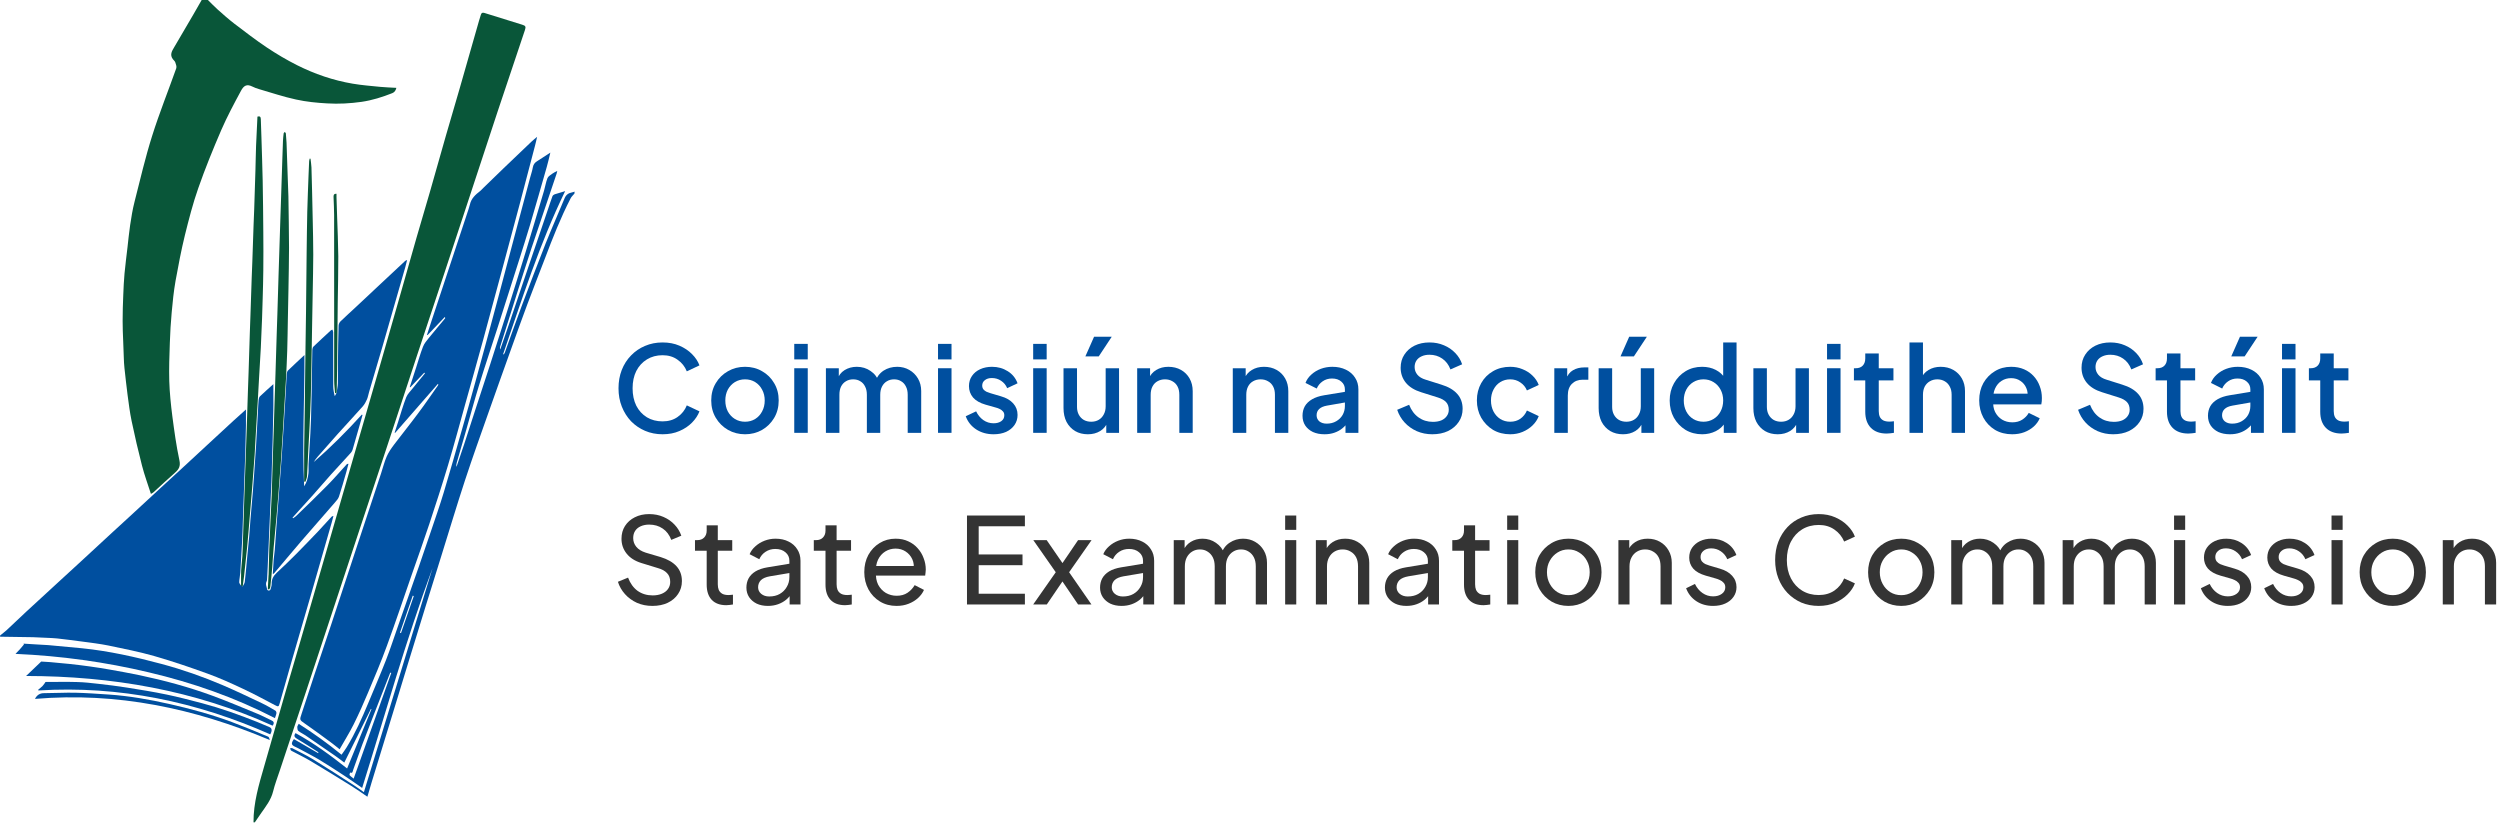 <svg xmlns="http://www.w3.org/2000/svg" width="335" height="111" viewBox="0 0 335 111" fill="none"><g clip-path="url(#clip0_147_1696)"><path d="M32.522 78.574C32.614 78.374 32.773 78.189 32.798 77.98C32.907 77.077 32.983 76.173 33.066 75.269C33.175 74.132 33.292 72.994 33.393 71.856C33.459 71.111 33.501 70.366 33.56 69.63C33.669 68.367 33.786 67.103 33.886 65.84C33.953 65.028 34.003 64.217 34.062 63.405C34.146 62.175 34.238 60.953 34.313 59.724C34.405 58.134 34.48 56.544 34.572 54.954C34.597 54.502 34.614 54.042 34.656 53.59C34.673 53.423 34.723 53.214 34.84 53.105C35.426 52.545 36.037 52.009 36.631 51.474C36.631 52.419 36.631 53.356 36.631 54.285C36.631 54.519 36.631 54.762 36.622 54.996C36.597 56.285 36.572 57.581 36.539 58.87C36.514 59.824 36.48 60.786 36.455 61.74C36.43 62.711 36.405 63.681 36.371 64.652C36.321 65.882 36.263 67.112 36.204 68.341C36.145 69.613 36.095 70.885 36.037 72.157C35.978 73.445 35.928 74.734 35.869 76.014C35.844 76.55 35.819 77.093 35.786 77.629C35.777 77.713 35.777 77.805 35.744 77.871C35.518 78.265 35.744 78.625 35.802 79.001C35.811 79.06 35.944 79.143 36.02 79.143C36.095 79.143 36.221 79.068 36.237 79.001C36.313 78.75 36.413 78.491 36.405 78.24C36.388 77.621 36.631 77.169 37.082 76.75C37.969 75.93 38.84 75.094 39.693 74.232C40.672 73.245 41.634 72.24 42.596 71.237C43.215 70.584 43.818 69.915 44.429 69.245C44.471 69.195 44.529 69.162 44.68 69.145C44.604 69.429 44.529 69.714 44.454 69.998C43.492 73.353 42.529 76.717 41.559 80.072C40.747 82.875 39.927 85.678 39.116 88.481C38.555 90.414 38.011 92.347 37.467 94.279C37.342 94.723 37.283 94.714 36.84 94.488C35.426 93.744 34.02 92.982 32.573 92.305C31.008 91.568 29.427 90.849 27.803 90.263C25.469 89.418 23.118 88.615 20.733 87.929C18.692 87.343 16.6 86.933 14.517 86.498C13.362 86.264 12.182 86.13 11.019 85.971C9.898 85.82 8.785 85.678 7.664 85.552C7.212 85.502 6.752 85.494 6.3 85.469C5.681 85.435 5.054 85.402 4.434 85.385C2.962 85.352 1.489 85.343 0.017 85.318C0.017 85.26 0.017 85.209 0.017 85.151C0.301 84.917 0.602 84.699 0.87 84.456C1.774 83.62 2.661 82.766 3.564 81.921C4.945 80.641 6.334 79.369 7.723 78.097C8.743 77.16 9.764 76.223 10.785 75.286C12.249 73.931 13.713 72.575 15.178 71.228C15.839 70.617 16.508 70.015 17.169 69.404C18.625 68.065 20.081 66.718 21.537 65.371C22.566 64.426 23.595 63.48 24.624 62.535C25.77 61.472 26.925 60.41 28.071 59.347C29.142 58.36 30.205 57.372 31.276 56.385C31.828 55.875 32.397 55.381 32.958 54.871C32.958 55.607 32.966 56.293 32.958 56.979C32.941 58.159 32.907 59.339 32.874 60.518C32.824 62.1 32.765 63.681 32.706 65.263C32.648 66.81 32.598 68.367 32.539 69.915C32.506 70.76 32.497 71.605 32.447 72.45C32.372 73.889 32.288 75.32 32.196 76.759C32.171 77.185 32.062 77.604 32.054 78.022C32.054 78.173 32.221 78.332 32.313 78.491C32.38 78.532 32.456 78.549 32.522 78.574Z" fill="#004F9F"></path><path d="M27.862 0C28.305 0.435 28.732 0.887 29.192 1.297C29.912 1.941 30.64 2.585 31.401 3.171C32.832 4.259 34.263 5.363 35.752 6.359C37.057 7.229 38.413 8.032 39.81 8.735C42.161 9.915 44.646 10.768 47.257 11.212C48.478 11.421 49.717 11.513 50.947 11.639C51.658 11.705 52.377 11.73 53.114 11.772C53.03 12.09 52.904 12.35 52.561 12.484C51.231 13.011 49.884 13.437 48.453 13.647C46.922 13.864 45.382 13.948 43.851 13.856C42.454 13.78 41.04 13.638 39.676 13.337C38.003 12.977 36.371 12.425 34.731 11.948C34.413 11.856 34.104 11.747 33.811 11.597C33.058 11.22 32.656 11.479 32.288 12.174C31.359 13.898 30.431 15.63 29.652 17.42C28.548 19.98 27.494 22.566 26.573 25.201C25.846 27.268 25.302 29.402 24.774 31.527C24.281 33.552 23.888 35.61 23.519 37.66C23.277 39.041 23.134 40.446 23.009 41.843C22.884 43.207 22.8 44.579 22.758 45.943C22.7 47.65 22.633 49.365 22.683 51.072C22.733 52.637 22.892 54.21 23.093 55.766C23.352 57.741 23.62 59.724 24.038 61.665C24.214 62.468 23.971 62.886 23.444 63.347C22.465 64.208 21.52 65.095 20.558 65.974C20.482 66.041 20.373 66.091 20.223 66.183C19.813 64.894 19.353 63.656 19.026 62.384C18.516 60.41 18.056 58.418 17.637 56.419C17.395 55.264 17.253 54.084 17.094 52.913C16.935 51.708 16.809 50.503 16.675 49.298C16.625 48.863 16.608 48.42 16.591 47.976C16.558 47.232 16.533 46.479 16.508 45.734C16.474 44.822 16.424 43.902 16.433 42.99C16.433 41.852 16.466 40.714 16.516 39.568C16.55 38.597 16.6 37.635 16.684 36.664C16.792 35.484 16.951 34.313 17.085 33.133C17.202 32.146 17.286 31.159 17.437 30.18C17.596 29.126 17.763 28.063 18.031 27.025C18.784 24.072 19.47 21.102 20.39 18.198C21.352 15.144 22.549 12.166 23.62 9.145C23.695 8.919 23.578 8.61 23.486 8.35C23.436 8.191 23.268 8.074 23.16 7.924C22.725 7.338 23.034 6.844 23.344 6.325C24.197 4.878 25.042 3.43 25.887 1.983C26.255 1.33 26.64 0.669 27.025 0C27.301 0 27.586 0 27.862 0Z" fill="#095639"></path><path d="M33.97 110.194C33.953 107.591 34.69 105.14 35.401 102.68C36.388 99.275 37.359 95.853 38.338 92.447C38.957 90.305 39.593 88.163 40.22 86.021C41.199 82.641 42.186 79.261 43.157 75.872C44.052 72.776 44.939 69.68 45.834 66.585C46.671 63.69 47.508 60.786 48.344 57.891C49.181 54.988 50.026 52.076 50.863 49.173C51.691 46.286 52.528 43.4 53.348 40.513C54.176 37.618 54.988 34.715 55.825 31.811C56.41 29.778 57.021 27.753 57.607 25.72C58.335 23.202 59.038 20.675 59.757 18.157C60.368 16.023 61.004 13.889 61.623 11.756C62.485 8.76 63.338 5.765 64.192 2.77C64.267 2.502 64.359 2.251 64.434 1.983C64.51 1.707 64.66 1.657 64.928 1.74C66.61 2.268 68.291 2.786 69.965 3.305C70.433 3.447 70.492 3.573 70.341 4.025C69.128 7.656 67.898 11.296 66.685 14.935C65.463 18.617 64.259 22.298 63.045 25.988C61.882 29.519 60.711 33.058 59.548 36.589C58.31 40.329 57.063 44.061 55.825 47.801C54.494 51.817 53.181 55.833 51.859 59.849C50.662 63.48 49.449 67.112 48.252 70.743C47.023 74.45 45.801 78.156 44.579 81.863C43.383 85.486 42.186 89.109 40.99 92.723C39.835 96.204 38.672 99.685 37.518 103.174C37.2 104.136 36.831 105.09 36.589 106.077C36.313 107.181 35.635 108.043 35.008 108.938C34.715 109.357 34.439 109.775 34.146 110.194C34.079 110.194 34.029 110.194 33.97 110.194Z" fill="#095639"></path><path d="M76.976 25.938C76.809 26.147 76.591 26.331 76.474 26.557C75.127 29.167 74.056 31.895 73.019 34.639C72.232 36.706 71.412 38.764 70.643 40.831C69.931 42.722 69.262 44.629 68.576 46.529C67.564 49.357 66.543 52.193 65.547 55.03C64.451 58.134 63.338 61.238 62.309 64.367C61.196 67.756 60.175 71.178 59.113 74.575C58.427 76.775 57.732 78.976 57.055 81.177C56.285 83.67 55.515 86.155 54.754 88.648C54.034 90.983 53.323 93.317 52.612 95.66C51.675 98.714 50.737 101.776 49.8 104.83C49.608 105.458 49.432 106.085 49.231 106.763C48.47 106.244 47.784 105.75 47.064 105.307C45.265 104.186 43.467 103.081 41.651 101.994C40.848 101.517 40.003 101.107 39.183 100.672C39.107 100.63 39.024 100.605 38.973 100.538C38.923 100.462 38.907 100.354 38.873 100.262C38.965 100.262 39.082 100.22 39.157 100.253C40.086 100.739 41.032 101.19 41.927 101.734C43.801 102.88 45.642 104.077 47.491 105.265C47.901 105.533 48.294 105.826 48.763 106.152C51.842 96.103 54.904 86.105 57.967 76.106C54.394 85.762 51.633 95.668 48.529 105.583C47.7 105.014 46.914 104.453 46.111 103.926C45.023 103.215 43.927 102.496 42.814 101.826C41.885 101.274 40.906 100.78 39.952 100.262C39.844 100.203 39.735 100.153 39.626 100.103C39.024 99.843 38.965 99.642 39.383 99.04C40.463 99.668 41.542 100.295 42.63 100.923C42.647 100.906 42.663 100.881 42.68 100.864C42.638 100.814 42.596 100.747 42.538 100.713C41.659 100.153 40.781 99.584 39.886 99.048C39.551 98.848 39.275 98.672 39.601 98.237C42.044 99.567 44.286 101.215 46.512 102.973C47.625 100.27 48.696 97.651 49.775 95.032C49.75 95.024 49.725 95.007 49.7 94.999C48.52 97.383 47.332 99.768 46.136 102.186C45.742 101.893 45.341 101.575 44.914 101.282C43.584 100.362 42.253 99.442 40.915 98.53C40.605 98.32 40.254 98.17 39.977 97.944C39.86 97.844 39.835 97.601 39.835 97.417C39.835 97.291 39.944 97.174 40.028 96.99C41.994 98.245 43.885 99.592 45.767 101.132C45.993 100.805 46.244 100.479 46.454 100.136C47.6 98.262 48.487 96.271 49.332 94.246C50.135 92.305 50.972 90.38 51.733 88.422C52.319 86.925 52.804 85.393 53.34 83.879C54.26 81.252 55.189 78.624 56.101 75.997C56.653 74.416 57.188 72.835 57.724 71.253C58.318 69.496 58.929 67.756 59.464 65.982C60.309 63.187 61.096 60.385 61.899 57.581C62.502 55.465 63.112 53.339 63.69 51.214C64.727 47.441 65.748 43.659 66.76 39.877C67.463 37.275 68.141 34.664 68.835 32.062C69.563 29.309 70.299 26.557 71.036 23.804C71.161 23.344 71.32 22.884 71.404 22.415C71.471 22.055 71.638 21.813 71.931 21.628C72.508 21.269 73.077 20.884 73.747 20.449C73.571 21.168 73.437 21.788 73.261 22.39C72.525 24.967 71.789 27.552 71.028 30.129C70.55 31.736 70.04 33.326 69.538 34.915C68.576 37.944 67.614 40.965 66.651 43.985C65.84 46.52 64.987 49.039 64.208 51.574C63.572 53.632 63.02 55.707 62.426 57.774C62.025 59.18 61.606 60.585 61.205 61.991C61.154 62.167 61.121 62.351 61.171 62.56C61.514 61.556 61.857 60.552 62.192 59.548C62.711 57.958 63.221 56.368 63.74 54.77C64.401 52.745 65.07 50.729 65.723 48.704C66.467 46.395 67.212 44.086 67.94 41.768C68.785 39.09 69.63 36.405 70.45 33.719C71.278 31.008 72.082 28.297 72.893 25.578C73.061 25.017 73.144 24.415 73.362 23.871C73.462 23.62 73.789 23.444 74.031 23.26C74.207 23.126 74.408 23.043 74.675 22.9C74.642 23.051 74.625 23.151 74.592 23.252C73.462 26.607 72.316 29.962 71.195 33.326C70.559 35.25 69.957 37.183 69.337 39.115C68.559 41.55 67.798 43.993 67.028 46.437C66.995 46.554 66.978 46.679 67.036 46.83C67.488 45.508 67.948 44.194 68.4 42.872C69.212 40.471 70.023 38.07 70.835 35.668C71.705 33.108 72.575 30.556 73.445 27.996C73.638 27.427 73.822 26.849 74.031 26.289C74.073 26.18 74.215 26.08 74.324 26.038C74.776 25.887 75.236 25.762 75.73 25.611C72.299 32.681 69.94 40.094 67.421 47.449C67.455 47.466 67.48 47.483 67.513 47.499C67.555 47.416 67.614 47.332 67.647 47.248C68.392 45.198 69.103 43.14 69.873 41.099C70.944 38.245 72.015 35.401 73.136 32.572C73.939 30.556 74.826 28.581 75.654 26.573C75.855 26.088 76.181 25.871 76.658 25.779C76.776 25.753 76.893 25.712 77.01 25.678C76.976 25.77 76.976 25.854 76.976 25.938ZM47.391 104.336C49.081 99.592 50.754 94.882 52.428 90.179C52.386 90.163 52.336 90.146 52.294 90.129C52.043 90.782 51.783 91.426 51.532 92.079C50.545 94.614 49.549 97.141 48.579 99.684C48.135 100.839 47.759 102.01 47.324 103.165C47.265 103.307 47.282 103.684 46.914 103.516C46.889 103.634 46.797 103.809 46.847 103.868C46.989 104.043 47.19 104.177 47.391 104.336ZM55.448 79.871C55.398 79.855 55.356 79.838 55.306 79.821C54.737 81.478 54.16 83.126 53.591 84.783C53.641 84.799 53.683 84.816 53.733 84.833C54.302 83.176 54.871 81.528 55.448 79.871Z" fill="#004F9F"></path><path d="M58.669 51.449C56.761 53.632 54.854 55.816 52.946 58.008C52.921 58 52.896 57.983 52.879 57.975C53.038 57.49 53.197 56.996 53.356 56.511C53.707 55.415 54.017 54.302 54.435 53.231C54.611 52.787 54.996 52.428 55.306 52.034C55.841 51.357 56.402 50.696 56.946 50.026C56.912 49.993 56.887 49.968 56.853 49.934C56.226 50.587 55.607 51.248 54.979 51.901C54.954 51.884 54.937 51.875 54.912 51.859C55.197 50.997 55.473 50.127 55.757 49.265C56.059 48.328 56.326 47.374 56.686 46.453C56.853 46.019 57.18 45.634 57.481 45.265C58.192 44.387 58.928 43.525 59.648 42.655C59.673 42.63 59.665 42.58 59.598 42.479C58.828 43.291 58.058 44.094 57.288 44.906C57.263 44.897 57.238 44.88 57.213 44.872C57.439 44.194 57.657 43.508 57.883 42.831C59.514 37.894 61.154 32.958 62.786 28.029C62.853 27.82 62.919 27.611 62.97 27.402C63.145 26.59 63.714 26.08 64.334 25.603C64.484 25.486 64.61 25.327 64.752 25.193C65.664 24.314 66.567 23.427 67.48 22.549C68.71 21.369 69.948 20.189 71.186 19.01C71.412 18.792 71.663 18.6 71.973 18.332C71.872 18.776 71.788 19.177 71.68 19.57C71.019 22.114 70.349 24.657 69.68 27.193C68.977 29.837 68.258 32.481 67.555 35.125C66.601 38.614 65.681 42.111 64.727 45.6C63.949 48.453 63.137 51.298 62.342 54.151C61.581 56.887 60.844 59.623 60.033 62.343C59.246 64.97 58.401 67.58 57.539 70.182C56.786 72.45 55.983 74.692 55.197 76.943C54.084 80.156 53.005 83.385 51.833 86.573C51.063 88.69 50.177 90.765 49.306 92.84C48.712 94.263 48.085 95.668 47.399 97.049C46.838 98.178 46.16 99.249 45.508 100.404C45.039 100.027 44.671 99.726 44.286 99.442C43.148 98.605 42.01 97.76 40.847 96.957C40.136 96.463 40.128 96.488 40.421 95.626C41.015 93.844 41.592 92.054 42.178 90.272C42.897 88.113 43.625 85.954 44.345 83.796C45.499 80.306 46.646 76.817 47.792 73.328C48.88 70.032 49.976 66.735 51.063 63.439C51.315 62.685 51.499 61.899 51.816 61.171C52.068 60.594 52.444 60.058 52.829 59.548C53.892 58.142 55.004 56.77 56.05 55.356C56.954 54.151 57.799 52.904 58.669 51.675C58.703 51.633 58.719 51.583 58.744 51.541C58.728 51.507 58.694 51.474 58.669 51.449Z" fill="#004F9F"></path><path d="M45.106 52.62C45.165 52.194 45.265 51.767 45.274 51.332C45.299 50.428 45.274 49.516 45.282 48.612C45.299 46.947 45.324 45.274 45.374 43.609C45.382 43.416 45.499 43.182 45.65 43.04C46.328 42.387 47.031 41.76 47.717 41.116C49.047 39.877 50.369 38.631 51.7 37.384C52.536 36.597 53.381 35.811 54.226 35.024C54.302 34.949 54.385 34.882 54.553 34.84C54.477 35.158 54.402 35.485 54.31 35.794C53.298 39.333 52.277 42.881 51.256 46.42C50.662 48.462 50.059 50.495 49.457 52.528C49.357 52.855 49.306 53.206 49.173 53.516C49.03 53.85 48.846 54.185 48.612 54.453C47.508 55.691 46.378 56.913 45.265 58.142C44.37 59.155 43.483 60.159 42.596 61.163C42.395 61.397 42.203 61.64 42.044 61.916C44.328 59.933 46.453 57.791 48.486 55.557C48.52 55.574 48.545 55.59 48.579 55.607C48.386 56.277 48.194 56.946 48.01 57.607C47.759 58.486 47.508 59.372 47.248 60.251C47.206 60.393 47.131 60.535 47.039 60.644C46.135 61.64 45.215 62.627 44.32 63.623C43.525 64.51 42.755 65.413 41.969 66.3C41.441 66.903 40.889 67.488 40.354 68.082C39.969 68.509 39.584 68.936 39.199 69.363C39.224 69.388 39.249 69.421 39.275 69.446C39.417 69.338 39.576 69.254 39.701 69.128C41.099 67.773 42.504 66.426 43.868 65.037C44.763 64.133 45.592 63.163 46.453 62.225C46.495 62.175 46.554 62.142 46.696 62.15C46.604 62.51 46.512 62.87 46.411 63.23C46.094 64.334 45.784 65.439 45.424 66.535C45.332 66.819 45.106 67.078 44.897 67.313C43.391 69.061 41.86 70.785 40.354 72.534C39.141 73.948 37.953 75.379 36.748 76.801C36.714 76.843 36.664 76.859 36.555 76.943C36.597 76.24 36.622 75.613 36.672 74.985C36.706 74.55 36.789 74.115 36.823 73.672C36.915 72.484 36.99 71.304 37.074 70.116C37.183 68.66 37.3 67.196 37.409 65.74C37.517 64.267 37.635 62.794 37.743 61.322C37.835 60.025 37.911 58.728 37.994 57.431C38.078 56.051 38.17 54.67 38.245 53.29C38.304 52.244 38.354 51.19 38.421 50.144C38.429 49.976 38.48 49.759 38.588 49.65C39.291 48.964 40.011 48.311 40.797 47.575C40.814 53.499 40.479 59.322 40.755 65.162C41.115 64.635 41.266 64.033 41.333 63.414C41.375 63.004 41.324 62.594 41.349 62.184C41.425 60.803 41.517 59.423 41.592 58.042C41.626 57.406 41.659 56.77 41.676 56.134C41.709 54.929 41.734 53.716 41.76 52.511C41.793 50.637 41.81 48.755 41.852 46.88C41.852 46.73 41.91 46.537 42.011 46.437C42.78 45.701 43.567 44.973 44.353 44.253C44.387 44.22 44.454 44.211 44.546 44.169C44.579 44.295 44.646 44.404 44.646 44.513C44.654 46.914 44.646 49.315 44.654 51.717C44.654 52.16 44.73 52.612 44.864 53.089C44.947 52.93 45.023 52.779 45.106 52.62Z" fill="#004F9F"></path><path d="M32.522 78.575C32.447 78.55 32.38 78.533 32.305 78.508C32.305 77.838 32.288 77.161 32.313 76.491C32.338 75.856 32.43 75.228 32.472 74.592C32.514 73.847 32.531 73.094 32.556 72.35C32.614 70.601 32.665 68.852 32.723 67.104C32.748 66.275 32.782 65.439 32.807 64.61C32.865 63.046 32.916 61.481 32.974 59.916C32.999 59.096 33.033 58.285 33.058 57.465C33.116 55.741 33.167 54.026 33.225 52.302C33.25 51.516 33.284 50.721 33.309 49.934C33.367 48.161 33.418 46.387 33.476 44.613C33.501 43.827 33.535 43.032 33.56 42.245C33.618 40.58 33.669 38.915 33.727 37.25C33.752 36.531 33.786 35.811 33.811 35.091C33.869 33.46 33.92 31.82 33.978 30.18C34.003 29.477 34.037 28.766 34.062 28.063C34.12 26.306 34.179 24.541 34.229 22.784C34.263 21.704 34.271 20.616 34.313 19.537C34.363 18.24 34.438 16.935 34.497 15.63C34.815 15.521 34.94 15.655 34.949 15.956C34.974 16.776 35.007 17.596 35.032 18.408C35.091 20.349 35.158 22.29 35.2 24.231C35.242 26.524 35.267 28.825 35.283 31.117C35.3 32.816 35.3 34.523 35.283 36.221C35.275 37.468 35.233 38.723 35.2 39.969C35.175 40.873 35.15 41.777 35.116 42.672C35.066 43.986 35.016 45.299 34.949 46.613C34.873 48.01 34.781 49.399 34.706 50.796C34.648 51.792 34.597 52.788 34.539 53.783C34.455 55.189 34.371 56.603 34.288 58.009C34.229 59.004 34.187 60 34.12 60.996C34.02 62.468 33.903 63.941 33.786 65.413C33.677 66.744 33.568 68.082 33.451 69.413C33.342 70.718 33.242 72.023 33.116 73.329C32.991 74.617 32.849 75.906 32.706 77.194C32.656 77.646 32.581 78.115 32.522 78.575Z" fill="#095639"></path><path d="M35.886 78.943C35.919 78.357 35.944 77.763 35.978 77.177C35.978 77.111 35.995 77.035 35.995 76.968C36.02 75.872 36.045 74.776 36.078 73.68C36.128 72.366 36.187 71.053 36.245 69.731C36.296 68.626 36.363 67.522 36.404 66.409C36.471 64.493 36.522 62.577 36.58 60.661C36.605 59.799 36.639 58.937 36.664 58.084C36.722 56.268 36.773 54.453 36.831 52.629C36.856 51.784 36.89 50.938 36.915 50.093C36.974 48.286 37.024 46.487 37.082 44.68C37.107 43.835 37.141 42.99 37.166 42.145C37.224 40.312 37.275 38.48 37.333 36.648C37.358 35.786 37.392 34.924 37.417 34.071C37.475 32.339 37.526 30.607 37.584 28.875C37.609 28.046 37.643 27.21 37.668 26.381C37.727 24.674 37.777 22.968 37.835 21.269C37.86 20.466 37.886 19.663 37.919 18.859C37.936 18.525 37.969 18.198 38.011 17.872C38.019 17.805 38.111 17.747 38.162 17.68C38.212 17.747 38.295 17.805 38.304 17.881C38.346 18.291 38.379 18.709 38.396 19.119C38.454 20.742 38.513 22.365 38.563 23.988C38.588 24.767 38.63 25.536 38.647 26.314C38.68 28.607 38.722 30.908 38.73 33.2C38.73 35.033 38.68 36.874 38.655 38.706C38.63 40.095 38.597 41.484 38.572 42.873C38.547 44.245 38.53 45.626 38.488 46.998C38.446 48.27 38.388 49.541 38.321 50.821C38.27 51.75 38.212 52.67 38.153 53.599C38.069 55.005 37.986 56.419 37.902 57.825C37.819 59.121 37.743 60.418 37.651 61.715C37.551 63.171 37.434 64.635 37.316 66.091C37.241 67.095 37.157 68.099 37.066 69.103C36.932 70.576 36.781 72.04 36.656 73.513C36.58 74.341 36.547 75.169 36.48 75.998C36.404 76.893 36.321 77.78 36.22 78.667C36.212 78.784 36.12 78.884 36.061 78.993C35.995 78.976 35.936 78.96 35.886 78.943Z" fill="#095639"></path><path d="M2.075 87.619C2.267 87.418 2.476 87.218 2.66 87.008C2.853 86.799 3.029 86.582 3.204 86.364C3.188 86.322 3.171 86.281 3.154 86.247C3.748 86.281 4.334 86.314 4.928 86.356C5.455 86.389 5.982 86.406 6.501 86.448C7.999 86.582 9.496 86.716 10.986 86.866C14.6 87.234 18.139 88.029 21.637 88.966C24.448 89.719 27.201 90.682 29.878 91.828C31.635 92.581 33.359 93.409 35.091 94.229C35.71 94.522 36.304 94.873 36.898 95.225C36.99 95.275 37.057 95.459 37.04 95.568C37.015 95.777 36.915 95.986 36.84 96.229C31.46 93.451 25.812 91.476 19.947 90.096C14.107 88.707 8.174 87.887 2.075 87.619Z" fill="#004F9F"></path><path d="M3.497 90.581C4.166 89.937 4.794 89.343 5.522 88.648C5.806 88.665 6.275 88.682 6.735 88.724C7.589 88.799 8.434 88.874 9.287 88.966C10.216 89.067 11.145 89.176 12.073 89.309C12.943 89.427 13.814 89.569 14.675 89.719C16.023 89.962 17.378 90.196 18.717 90.481C22.038 91.184 25.302 92.062 28.489 93.234C30.531 93.987 32.539 94.84 34.555 95.668C35.15 95.911 35.718 96.237 36.312 96.497C36.672 96.656 36.815 96.848 36.53 97.241C26.063 92.489 14.993 90.598 3.497 90.581Z" fill="#004F9F"></path><path d="M40.756 64.543C40.756 63.129 40.747 61.715 40.756 60.301C40.772 58.393 40.814 56.494 40.839 54.586C40.873 52.26 40.889 49.942 40.923 47.616C40.948 45.675 40.982 43.742 41.007 41.801C41.04 39.141 41.057 36.488 41.09 33.828C41.115 32.004 41.132 30.188 41.174 28.364C41.216 26.766 41.283 25.176 41.341 23.578C41.367 22.917 41.392 22.248 41.425 21.587C41.433 21.478 41.475 21.361 41.5 21.252C41.534 21.26 41.576 21.26 41.609 21.269C41.651 21.654 41.718 22.047 41.735 22.432C41.776 23.469 41.793 24.515 41.818 25.553C41.852 26.816 41.877 28.079 41.902 29.343C41.935 30.941 41.977 32.539 41.977 34.137C41.977 35.819 41.927 37.501 41.902 39.182C41.877 40.755 41.843 42.32 41.818 43.893C41.793 45.558 41.76 47.231 41.735 48.897C41.709 50.269 41.693 51.649 41.651 53.022C41.609 54.377 41.55 55.732 41.484 57.088C41.433 58.142 41.375 59.188 41.316 60.234C41.258 61.422 41.216 62.61 41.141 63.798C41.124 64.049 41.007 64.284 40.94 64.534C40.881 64.551 40.823 64.543 40.756 64.543Z" fill="#095639"></path><path d="M5.121 92.422C5.313 92.254 5.531 92.104 5.706 91.92C5.874 91.744 5.991 91.535 6.1 91.384C7.522 91.384 8.944 91.351 10.358 91.393C11.304 91.418 12.258 91.526 13.203 91.635C14.458 91.778 15.722 91.928 16.968 92.129C18.759 92.413 20.549 92.698 22.315 93.066C23.921 93.401 25.511 93.819 27.101 94.237C29.611 94.907 32.046 95.777 34.455 96.739C35.016 96.965 35.568 97.208 36.129 97.442C36.455 97.584 36.489 97.919 36.212 98.404C26.331 94.028 16.006 91.853 5.146 92.522C5.129 92.497 5.121 92.464 5.121 92.422Z" fill="#004F9F"></path><path d="M4.686 93.652C4.953 93.125 5.347 92.874 5.949 92.882C7.313 92.882 8.677 92.798 10.032 92.823C11.538 92.857 13.044 92.966 14.55 93.066C17.295 93.25 19.997 93.727 22.675 94.33C25.519 94.974 28.339 95.735 31.075 96.756C32.707 97.367 34.313 98.036 35.92 98.706C36.045 98.756 36.104 98.973 36.154 99.166C26.072 94.907 15.663 92.723 4.686 93.652Z" fill="#004F9F"></path><path d="M45.123 52.612C45.056 52.637 44.997 52.662 44.897 52.695C44.855 52.126 44.78 51.574 44.78 51.014C44.772 43.617 44.78 36.212 44.772 28.816C44.772 28.013 44.721 27.209 44.696 26.406C44.688 26.172 44.705 25.954 45.09 25.963C45.09 26.122 45.09 26.272 45.09 26.415C45.115 27.276 45.148 28.13 45.173 28.991C45.232 30.782 45.315 32.573 45.332 34.363C45.34 36.438 45.282 38.505 45.257 40.58C45.223 43.575 45.207 46.562 45.173 49.558C45.165 50.587 45.131 51.608 45.115 52.637C45.106 52.62 45.123 52.612 45.123 52.612Z" fill="#095639"></path></g><path d="M313.776 58.096C312.869 58.096 312.165 57.84 311.664 57.328C311.162 56.816 310.912 56.096 310.912 55.168V50.976H309.392V49.344H309.632C310.037 49.344 310.352 49.227 310.576 48.992C310.8 48.757 310.912 48.437 310.912 48.032V47.36H312.72V49.344H314.688V50.976H312.72V55.088C312.72 55.386 312.768 55.642 312.864 55.856C312.96 56.059 313.114 56.218 313.328 56.336C313.541 56.443 313.818 56.496 314.16 56.496C314.245 56.496 314.341 56.49 314.448 56.48C314.554 56.469 314.656 56.459 314.752 56.448V58C314.602 58.021 314.437 58.042 314.256 58.064C314.074 58.085 313.914 58.096 313.776 58.096Z" fill="#004F9F"></path><path d="M305.79 58V49.344H307.598V58H305.79ZM305.79 48.16V46.08H307.598V48.16H305.79Z" fill="#004F9F"></path><path d="M298.812 58.192C298.225 58.192 297.708 58.091 297.26 57.888C296.822 57.675 296.481 57.387 296.236 57.024C295.99 56.651 295.868 56.214 295.868 55.712C295.868 55.243 295.969 54.822 296.172 54.448C296.385 54.075 296.71 53.76 297.148 53.504C297.585 53.248 298.134 53.067 298.796 52.96L301.804 52.464V53.888L299.148 54.352C298.668 54.438 298.316 54.592 298.092 54.816C297.868 55.029 297.756 55.307 297.756 55.648C297.756 55.979 297.878 56.251 298.124 56.464C298.38 56.667 298.705 56.768 299.1 56.768C299.59 56.768 300.017 56.661 300.38 56.448C300.753 56.235 301.041 55.952 301.244 55.6C301.446 55.237 301.548 54.837 301.548 54.4V52.176C301.548 51.749 301.388 51.403 301.068 51.136C300.758 50.859 300.342 50.72 299.82 50.72C299.34 50.72 298.918 50.848 298.556 51.104C298.204 51.349 297.942 51.669 297.772 52.064L296.268 51.312C296.428 50.886 296.689 50.512 297.052 50.192C297.414 49.861 297.836 49.605 298.316 49.424C298.806 49.243 299.324 49.152 299.868 49.152C300.55 49.152 301.153 49.28 301.676 49.536C302.209 49.792 302.62 50.15 302.908 50.608C303.206 51.056 303.356 51.579 303.356 52.176V58H301.628V56.432L301.996 56.48C301.793 56.832 301.532 57.136 301.212 57.392C300.902 57.648 300.545 57.846 300.14 57.984C299.745 58.123 299.302 58.192 298.812 58.192ZM298.988 47.76L300.156 45.12H302.524L300.78 47.76H298.988Z" fill="#004F9F"></path><path d="M293.238 58.096C292.331 58.096 291.627 57.84 291.126 57.328C290.624 56.816 290.374 56.096 290.374 55.168V50.976H288.854V49.344H289.094C289.499 49.344 289.814 49.227 290.038 48.992C290.262 48.757 290.374 48.437 290.374 48.032V47.36H292.182V49.344H294.15V50.976H292.182V55.088C292.182 55.386 292.23 55.642 292.326 55.856C292.422 56.059 292.576 56.218 292.79 56.336C293.003 56.443 293.28 56.496 293.622 56.496C293.707 56.496 293.803 56.49 293.91 56.48C294.016 56.469 294.118 56.459 294.214 56.448V58C294.064 58.021 293.899 58.042 293.718 58.064C293.536 58.085 293.376 58.096 293.238 58.096Z" fill="#004F9F"></path><path d="M283.166 58.192C282.419 58.192 281.726 58.053 281.086 57.776C280.446 57.488 279.902 57.099 279.454 56.608C279.006 56.117 278.675 55.552 278.462 54.912L280.062 54.24C280.35 54.976 280.771 55.541 281.326 55.936C281.881 56.331 282.521 56.528 283.246 56.528C283.673 56.528 284.046 56.464 284.366 56.336C284.686 56.197 284.931 56.005 285.102 55.76C285.283 55.515 285.374 55.232 285.374 54.912C285.374 54.475 285.251 54.128 285.006 53.872C284.761 53.616 284.398 53.413 283.918 53.264L281.678 52.56C280.782 52.283 280.099 51.861 279.63 51.296C279.161 50.72 278.926 50.048 278.926 49.28C278.926 48.608 279.091 48.022 279.422 47.52C279.753 47.008 280.206 46.608 280.782 46.32C281.369 46.032 282.035 45.888 282.782 45.888C283.497 45.888 284.147 46.016 284.734 46.272C285.321 46.517 285.822 46.859 286.238 47.296C286.665 47.733 286.974 48.24 287.166 48.816L285.598 49.504C285.363 48.875 284.995 48.389 284.494 48.048C284.003 47.707 283.433 47.536 282.782 47.536C282.387 47.536 282.041 47.605 281.742 47.744C281.443 47.872 281.209 48.064 281.038 48.32C280.878 48.566 280.798 48.853 280.798 49.184C280.798 49.568 280.921 49.91 281.166 50.208C281.411 50.507 281.785 50.731 282.286 50.88L284.366 51.536C285.315 51.824 286.03 52.24 286.51 52.784C286.99 53.318 287.23 53.984 287.23 54.784C287.23 55.446 287.054 56.032 286.702 56.544C286.361 57.056 285.886 57.462 285.278 57.76C284.67 58.048 283.966 58.192 283.166 58.192Z" fill="#004F9F"></path><path d="M269.629 58.192C268.765 58.192 267.997 57.995 267.325 57.6C266.664 57.194 266.146 56.651 265.773 55.968C265.4 55.275 265.213 54.501 265.213 53.648C265.213 52.773 265.4 52 265.773 51.328C266.157 50.656 266.669 50.128 267.309 49.744C267.949 49.349 268.674 49.152 269.485 49.152C270.136 49.152 270.717 49.264 271.229 49.488C271.741 49.712 272.173 50.021 272.525 50.416C272.877 50.8 273.144 51.242 273.325 51.744C273.517 52.245 273.613 52.779 273.613 53.344C273.613 53.483 273.608 53.627 273.597 53.776C273.586 53.925 273.565 54.064 273.533 54.192H266.637V52.752H272.509L271.645 53.408C271.752 52.885 271.714 52.421 271.533 52.016C271.362 51.6 271.096 51.275 270.733 51.04C270.381 50.794 269.965 50.672 269.485 50.672C269.005 50.672 268.578 50.794 268.205 51.04C267.832 51.275 267.544 51.616 267.341 52.064C267.138 52.501 267.058 53.035 267.101 53.664C267.048 54.251 267.128 54.763 267.341 55.2C267.565 55.637 267.874 55.978 268.269 56.224C268.674 56.469 269.133 56.592 269.645 56.592C270.168 56.592 270.61 56.474 270.973 56.24C271.346 56.005 271.64 55.701 271.853 55.328L273.325 56.048C273.154 56.453 272.888 56.821 272.525 57.152C272.173 57.472 271.746 57.728 271.245 57.92C270.754 58.101 270.216 58.192 269.629 58.192Z" fill="#004F9F"></path><path d="M255.87 58V45.888H257.678V51.04L257.39 50.816C257.603 50.272 257.944 49.861 258.414 49.584C258.883 49.296 259.427 49.152 260.046 49.152C260.686 49.152 261.251 49.291 261.742 49.568C262.232 49.846 262.616 50.23 262.894 50.72C263.171 51.211 263.31 51.771 263.31 52.4V58H261.518V52.896C261.518 52.459 261.432 52.091 261.262 51.792C261.102 51.483 260.878 51.248 260.59 51.088C260.302 50.917 259.971 50.832 259.598 50.832C259.235 50.832 258.904 50.917 258.606 51.088C258.318 51.248 258.088 51.483 257.918 51.792C257.758 52.102 257.678 52.469 257.678 52.896V58H255.87Z" fill="#004F9F"></path><path d="M252.809 58.096C251.903 58.096 251.199 57.84 250.697 57.328C250.196 56.816 249.945 56.096 249.945 55.168V50.976H248.425V49.344H248.665C249.071 49.344 249.385 49.227 249.609 48.992C249.833 48.757 249.945 48.437 249.945 48.032V47.36H251.753V49.344H253.721V50.976H251.753V55.088C251.753 55.386 251.801 55.642 251.897 55.856C251.993 56.059 252.148 56.218 252.361 56.336C252.575 56.443 252.852 56.496 253.193 56.496C253.279 56.496 253.375 56.49 253.481 56.48C253.588 56.469 253.689 56.459 253.785 56.448V58C253.636 58.021 253.471 58.042 253.289 58.064C253.108 58.085 252.948 58.096 252.809 58.096Z" fill="#004F9F"></path><path d="M244.824 58V49.344H246.632V58H244.824ZM244.824 48.16V46.08H246.632V48.16H244.824Z" fill="#004F9F"></path><path d="M238.217 58.192C237.566 58.192 236.995 58.048 236.505 57.76C236.014 57.462 235.63 57.051 235.353 56.528C235.086 55.995 234.953 55.382 234.953 54.688V49.344H236.761V54.528C236.761 54.923 236.841 55.27 237.001 55.568C237.161 55.867 237.385 56.102 237.673 56.272C237.961 56.432 238.291 56.512 238.665 56.512C239.049 56.512 239.385 56.427 239.673 56.256C239.961 56.086 240.185 55.846 240.345 55.536C240.515 55.227 240.601 54.864 240.601 54.448V49.344H242.393V58H240.681V56.304L240.873 56.528C240.67 57.062 240.334 57.472 239.865 57.76C239.395 58.048 238.846 58.192 238.217 58.192Z" fill="#004F9F"></path><path d="M228.09 58.192C227.258 58.192 226.511 57.995 225.85 57.6C225.199 57.195 224.682 56.651 224.298 55.968C223.924 55.285 223.738 54.517 223.738 53.664C223.738 52.811 223.93 52.043 224.314 51.36C224.698 50.678 225.215 50.139 225.866 49.744C226.516 49.349 227.252 49.152 228.074 49.152C228.767 49.152 229.38 49.291 229.914 49.568C230.447 49.846 230.868 50.23 231.178 50.72L230.906 51.136V45.888H232.698V58H230.986V56.24L231.194 56.576C230.895 57.099 230.468 57.499 229.914 57.776C229.359 58.053 228.751 58.192 228.09 58.192ZM228.266 56.512C228.767 56.512 229.215 56.389 229.61 56.144C230.015 55.899 230.33 55.563 230.554 55.136C230.788 54.699 230.906 54.208 230.906 53.664C230.906 53.12 230.788 52.635 230.554 52.208C230.33 51.782 230.015 51.446 229.61 51.2C229.215 50.955 228.767 50.832 228.266 50.832C227.764 50.832 227.311 50.955 226.906 51.2C226.5 51.446 226.186 51.782 225.962 52.208C225.738 52.635 225.626 53.12 225.626 53.664C225.626 54.208 225.738 54.699 225.962 55.136C226.186 55.563 226.495 55.899 226.89 56.144C227.295 56.389 227.754 56.512 228.266 56.512Z" fill="#004F9F"></path><path d="M217.483 58.192C216.832 58.192 216.261 58.048 215.771 57.76C215.28 57.462 214.896 57.051 214.619 56.528C214.352 55.995 214.219 55.382 214.219 54.688V49.344H216.027V54.528C216.027 54.923 216.107 55.27 216.267 55.568C216.427 55.867 216.651 56.102 216.939 56.272C217.227 56.432 217.557 56.512 217.931 56.512C218.315 56.512 218.651 56.427 218.939 56.256C219.227 56.086 219.451 55.846 219.611 55.536C219.781 55.227 219.867 54.864 219.867 54.448V49.344H221.659V58H219.947V56.304L220.139 56.528C219.936 57.062 219.6 57.472 219.131 57.76C218.661 58.048 218.112 58.192 217.483 58.192ZM217.147 47.76L218.315 45.12H220.683L218.939 47.76H217.147Z" fill="#004F9F"></path><path d="M208.278 58V49.344H210.006V51.088L209.846 50.832C210.038 50.267 210.347 49.861 210.774 49.616C211.201 49.36 211.712 49.232 212.31 49.232H212.838V50.88H212.086C211.488 50.88 211.003 51.067 210.63 51.44C210.267 51.803 210.086 52.325 210.086 53.008V58H208.278Z" fill="#004F9F"></path><path d="M202.367 58.192C201.503 58.192 200.735 57.995 200.063 57.6C199.401 57.194 198.873 56.651 198.479 55.968C198.095 55.285 197.903 54.512 197.903 53.648C197.903 52.794 198.095 52.026 198.479 51.344C198.863 50.661 199.391 50.128 200.063 49.744C200.735 49.349 201.503 49.152 202.367 49.152C202.953 49.152 203.503 49.258 204.015 49.472C204.527 49.675 204.969 49.957 205.343 50.32C205.727 50.682 206.009 51.104 206.191 51.584L204.607 52.32C204.425 51.872 204.132 51.514 203.727 51.248C203.332 50.971 202.879 50.832 202.367 50.832C201.876 50.832 201.434 50.955 201.039 51.2C200.655 51.434 200.351 51.77 200.127 52.208C199.903 52.635 199.791 53.12 199.791 53.664C199.791 54.208 199.903 54.699 200.127 55.136C200.351 55.562 200.655 55.898 201.039 56.144C201.434 56.389 201.876 56.512 202.367 56.512C202.889 56.512 203.343 56.379 203.727 56.112C204.121 55.834 204.415 55.467 204.607 55.008L206.191 55.76C206.02 56.218 205.743 56.635 205.359 57.008C204.985 57.37 204.543 57.658 204.031 57.872C203.519 58.085 202.964 58.192 202.367 58.192Z" fill="#004F9F"></path><path d="M191.927 58.192C191.18 58.192 190.487 58.053 189.847 57.776C189.207 57.488 188.663 57.099 188.215 56.608C187.767 56.117 187.436 55.552 187.223 54.912L188.823 54.24C189.111 54.976 189.532 55.541 190.087 55.936C190.642 56.331 191.282 56.528 192.007 56.528C192.434 56.528 192.807 56.464 193.127 56.336C193.447 56.197 193.692 56.005 193.863 55.76C194.044 55.515 194.135 55.232 194.135 54.912C194.135 54.475 194.012 54.128 193.767 53.872C193.522 53.616 193.159 53.413 192.679 53.264L190.439 52.56C189.543 52.283 188.86 51.861 188.391 51.296C187.922 50.72 187.687 50.048 187.687 49.28C187.687 48.608 187.852 48.022 188.183 47.52C188.514 47.008 188.967 46.608 189.543 46.32C190.13 46.032 190.796 45.888 191.543 45.888C192.258 45.888 192.908 46.016 193.495 46.272C194.082 46.517 194.583 46.859 194.999 47.296C195.426 47.733 195.735 48.24 195.927 48.816L194.359 49.504C194.124 48.875 193.756 48.389 193.255 48.048C192.764 47.707 192.194 47.536 191.543 47.536C191.148 47.536 190.802 47.605 190.503 47.744C190.204 47.872 189.97 48.064 189.799 48.32C189.639 48.566 189.559 48.853 189.559 49.184C189.559 49.568 189.682 49.91 189.927 50.208C190.172 50.507 190.546 50.731 191.047 50.88L193.127 51.536C194.076 51.824 194.791 52.24 195.271 52.784C195.751 53.318 195.991 53.984 195.991 54.784C195.991 55.446 195.815 56.032 195.463 56.544C195.122 57.056 194.647 57.462 194.039 57.76C193.431 58.048 192.727 58.192 191.927 58.192Z" fill="#004F9F"></path><path d="M177.481 58.192C176.894 58.192 176.377 58.09 175.929 57.888C175.491 57.675 175.15 57.386 174.905 57.024C174.659 56.651 174.537 56.213 174.537 55.712C174.537 55.242 174.638 54.821 174.841 54.448C175.054 54.075 175.379 53.76 175.817 53.504C176.254 53.248 176.803 53.066 177.465 52.96L180.473 52.464V53.888L177.817 54.352C177.337 54.437 176.985 54.592 176.761 54.816C176.537 55.029 176.425 55.306 176.425 55.648C176.425 55.978 176.547 56.251 176.793 56.464C177.049 56.666 177.374 56.768 177.769 56.768C178.259 56.768 178.686 56.661 179.049 56.448C179.422 56.234 179.71 55.952 179.913 55.6C180.115 55.237 180.217 54.837 180.217 54.4V52.176C180.217 51.749 180.057 51.403 179.737 51.136C179.427 50.858 179.011 50.72 178.489 50.72C178.009 50.72 177.587 50.848 177.225 51.104C176.873 51.349 176.611 51.669 176.441 52.064L174.937 51.312C175.097 50.885 175.358 50.512 175.721 50.192C176.083 49.861 176.505 49.605 176.985 49.424C177.475 49.242 177.993 49.152 178.537 49.152C179.219 49.152 179.822 49.28 180.345 49.536C180.878 49.792 181.289 50.149 181.577 50.608C181.875 51.056 182.025 51.578 182.025 52.176V58H180.297V56.432L180.665 56.48C180.462 56.832 180.201 57.136 179.881 57.392C179.571 57.648 179.214 57.845 178.809 57.984C178.414 58.123 177.971 58.192 177.481 58.192Z" fill="#004F9F"></path><path d="M165.193 58V49.344H166.921V51.04L166.713 50.816C166.927 50.272 167.268 49.861 167.737 49.584C168.207 49.296 168.751 49.152 169.369 49.152C170.009 49.152 170.575 49.291 171.065 49.568C171.556 49.845 171.94 50.229 172.217 50.72C172.495 51.211 172.633 51.776 172.633 52.416V58H170.841V52.896C170.841 52.459 170.761 52.09 170.601 51.792C170.441 51.483 170.212 51.248 169.913 51.088C169.625 50.917 169.295 50.832 168.921 50.832C168.548 50.832 168.212 50.917 167.913 51.088C167.625 51.248 167.401 51.483 167.241 51.792C167.081 52.101 167.001 52.469 167.001 52.896V58H165.193Z" fill="#004F9F"></path><path d="M152.382 58V49.344H154.11V51.04L153.902 50.816C154.115 50.272 154.457 49.861 154.926 49.584C155.395 49.296 155.939 49.152 156.558 49.152C157.198 49.152 157.763 49.291 158.254 49.568C158.745 49.845 159.129 50.229 159.406 50.72C159.683 51.211 159.822 51.776 159.822 52.416V58H158.03V52.896C158.03 52.459 157.95 52.09 157.79 51.792C157.63 51.483 157.401 51.248 157.102 51.088C156.814 50.917 156.483 50.832 156.11 50.832C155.736 50.832 155.401 50.917 155.102 51.088C154.814 51.248 154.59 51.483 154.43 51.792C154.27 52.101 154.19 52.469 154.19 52.896V58H152.382Z" fill="#004F9F"></path><path d="M145.775 58.192C145.124 58.192 144.553 58.048 144.063 57.76C143.572 57.462 143.188 57.051 142.911 56.528C142.644 55.995 142.511 55.382 142.511 54.688V49.344H144.319V54.528C144.319 54.923 144.399 55.27 144.559 55.568C144.719 55.867 144.943 56.102 145.231 56.272C145.519 56.432 145.849 56.512 146.223 56.512C146.607 56.512 146.943 56.427 147.231 56.256C147.519 56.086 147.743 55.846 147.903 55.536C148.073 55.227 148.159 54.864 148.159 54.448V49.344H149.951V58H148.239V56.304L148.431 56.528C148.228 57.062 147.892 57.472 147.423 57.76C146.953 58.048 146.404 58.192 145.775 58.192ZM145.439 47.76L146.607 45.12H148.975L147.231 47.76H145.439Z" fill="#004F9F"></path><path d="M138.445 58V49.344H140.253V58H138.445ZM138.445 48.16V46.08H140.253V48.16H138.445Z" fill="#004F9F"></path><path d="M133.137 58.192C132.252 58.192 131.473 57.973 130.801 57.536C130.14 57.099 129.676 56.512 129.409 55.776L130.801 55.12C131.036 55.611 131.356 56 131.761 56.288C132.177 56.576 132.636 56.72 133.137 56.72C133.564 56.72 133.911 56.624 134.177 56.432C134.444 56.24 134.577 55.978 134.577 55.648C134.577 55.434 134.519 55.264 134.401 55.136C134.284 54.997 134.135 54.885 133.953 54.8C133.783 54.715 133.607 54.651 133.425 54.608L132.065 54.224C131.319 54.011 130.759 53.691 130.385 53.264C130.023 52.827 129.841 52.32 129.841 51.744C129.841 51.221 129.975 50.768 130.241 50.384C130.508 49.989 130.876 49.685 131.345 49.472C131.815 49.258 132.343 49.152 132.929 49.152C133.719 49.152 134.423 49.349 135.041 49.744C135.66 50.128 136.097 50.666 136.353 51.36L134.961 52.016C134.791 51.6 134.519 51.269 134.145 51.024C133.783 50.779 133.372 50.656 132.913 50.656C132.519 50.656 132.204 50.752 131.969 50.944C131.735 51.125 131.617 51.365 131.617 51.664C131.617 51.867 131.671 52.037 131.777 52.176C131.884 52.304 132.023 52.41 132.193 52.496C132.364 52.571 132.54 52.635 132.721 52.688L134.129 53.104C134.844 53.306 135.393 53.627 135.777 54.064C136.161 54.49 136.353 55.002 136.353 55.6C136.353 56.112 136.215 56.565 135.937 56.96C135.671 57.344 135.297 57.648 134.817 57.872C134.337 58.085 133.777 58.192 133.137 58.192Z" fill="#004F9F"></path><path d="M125.695 58V49.344H127.503V58H125.695ZM125.695 48.16V46.08H127.503V48.16H125.695Z" fill="#004F9F"></path><path d="M110.672 58V49.344H112.4V51.216L112.176 50.928C112.358 50.341 112.688 49.898 113.168 49.6C113.648 49.301 114.198 49.152 114.816 49.152C115.51 49.152 116.123 49.339 116.656 49.712C117.2 50.075 117.563 50.56 117.744 51.168L117.232 51.216C117.488 50.523 117.878 50.005 118.4 49.664C118.934 49.322 119.542 49.152 120.224 49.152C120.822 49.152 121.36 49.291 121.84 49.568C122.331 49.845 122.72 50.229 123.008 50.72C123.296 51.211 123.44 51.77 123.44 52.4V58H121.632V52.896C121.632 52.459 121.552 52.09 121.392 51.792C121.243 51.483 121.03 51.248 120.752 51.088C120.486 50.917 120.171 50.832 119.808 50.832C119.446 50.832 119.126 50.917 118.848 51.088C118.571 51.248 118.352 51.483 118.192 51.792C118.032 52.101 117.952 52.469 117.952 52.896V58H116.16V52.896C116.16 52.459 116.08 52.09 115.92 51.792C115.771 51.483 115.558 51.248 115.28 51.088C115.014 50.917 114.694 50.832 114.32 50.832C113.958 50.832 113.638 50.917 113.36 51.088C113.083 51.248 112.864 51.483 112.704 51.792C112.555 52.101 112.48 52.469 112.48 52.896V58H110.672Z" fill="#004F9F"></path><path d="M106.43 58V49.344H108.238V58H106.43ZM106.43 48.16V46.08H108.238V48.16H106.43Z" fill="#004F9F"></path><path d="M99.833 58.192C99.001 58.192 98.239 57.995 97.545 57.6C96.862 57.205 96.319 56.666 95.913 55.984C95.508 55.301 95.305 54.528 95.305 53.664C95.305 52.789 95.508 52.016 95.913 51.344C96.319 50.661 96.862 50.128 97.545 49.744C98.228 49.349 98.99 49.152 99.833 49.152C100.687 49.152 101.449 49.349 102.121 49.744C102.804 50.128 103.343 50.661 103.737 51.344C104.143 52.016 104.345 52.789 104.345 53.664C104.345 54.538 104.143 55.317 103.737 56C103.332 56.682 102.788 57.221 102.105 57.616C101.423 58 100.665 58.192 99.833 58.192ZM99.833 56.512C100.345 56.512 100.799 56.389 101.193 56.144C101.588 55.898 101.897 55.562 102.121 55.136C102.356 54.699 102.473 54.208 102.473 53.664C102.473 53.12 102.356 52.635 102.121 52.208C101.897 51.781 101.588 51.445 101.193 51.2C100.799 50.955 100.345 50.832 99.833 50.832C99.332 50.832 98.879 50.955 98.473 51.2C98.079 51.445 97.764 51.781 97.529 52.208C97.305 52.635 97.193 53.12 97.193 53.664C97.193 54.208 97.305 54.699 97.529 55.136C97.764 55.562 98.079 55.898 98.473 56.144C98.879 56.389 99.332 56.512 99.833 56.512Z" fill="#004F9F"></path><path d="M88.784 58.192C87.941 58.192 87.157 58.038 86.432 57.728C85.717 57.419 85.093 56.992 84.56 56.448C84.037 55.894 83.626 55.243 83.328 54.496C83.029 53.749 82.88 52.928 82.88 52.032C82.88 51.147 83.024 50.331 83.312 49.584C83.611 48.827 84.026 48.176 84.56 47.632C85.093 47.078 85.717 46.651 86.432 46.352C87.147 46.043 87.93 45.888 88.784 45.888C89.626 45.888 90.379 46.032 91.04 46.32C91.712 46.608 92.277 46.987 92.736 47.456C93.195 47.915 93.525 48.416 93.728 48.96L92.032 49.76C91.776 49.12 91.365 48.603 90.8 48.208C90.245 47.803 89.573 47.6 88.784 47.6C87.995 47.6 87.296 47.787 86.688 48.16C86.08 48.533 85.605 49.051 85.264 49.712C84.933 50.373 84.768 51.147 84.768 52.032C84.768 52.917 84.933 53.696 85.264 54.368C85.605 55.029 86.08 55.547 86.688 55.92C87.296 56.283 87.995 56.464 88.784 56.464C89.573 56.464 90.245 56.267 90.8 55.872C91.365 55.477 91.776 54.96 92.032 54.32L93.728 55.12C93.525 55.654 93.195 56.155 92.736 56.624C92.277 57.093 91.712 57.472 91.04 57.76C90.379 58.048 89.626 58.192 88.784 58.192Z" fill="#004F9F"></path><path d="M327.331 81V72.376H328.787V74.056L328.547 73.912C328.76 73.368 329.101 72.947 329.571 72.648C330.051 72.339 330.611 72.184 331.251 72.184C331.869 72.184 332.419 72.323 332.899 72.6C333.389 72.877 333.773 73.261 334.051 73.752C334.339 74.243 334.483 74.797 334.483 75.416V81H332.979V75.896C332.979 75.416 332.893 75.011 332.723 74.68C332.552 74.349 332.307 74.093 331.987 73.912C331.677 73.72 331.32 73.624 330.915 73.624C330.509 73.624 330.147 73.72 329.827 73.912C329.517 74.093 329.272 74.355 329.091 74.696C328.909 75.027 328.819 75.427 328.819 75.896V81H327.331Z" fill="#343434"></path><path d="M320.638 81.192C319.806 81.192 319.054 81 318.382 80.616C317.71 80.221 317.177 79.683 316.782 79C316.387 78.317 316.19 77.544 316.19 76.68C316.19 75.816 316.382 75.048 316.766 74.376C317.161 73.704 317.694 73.171 318.366 72.776C319.038 72.381 319.795 72.184 320.638 72.184C321.47 72.184 322.222 72.381 322.894 72.776C323.566 73.16 324.094 73.688 324.478 74.36C324.873 75.032 325.07 75.805 325.07 76.68C325.07 77.555 324.867 78.333 324.462 79.016C324.057 79.688 323.518 80.221 322.846 80.616C322.185 81 321.449 81.192 320.638 81.192ZM320.638 79.752C321.171 79.752 321.651 79.619 322.078 79.352C322.515 79.085 322.857 78.717 323.102 78.248C323.358 77.779 323.486 77.256 323.486 76.68C323.486 76.093 323.358 75.576 323.102 75.128C322.857 74.669 322.515 74.307 322.078 74.04C321.651 73.763 321.171 73.624 320.638 73.624C320.094 73.624 319.603 73.763 319.166 74.04C318.739 74.307 318.398 74.669 318.142 75.128C317.886 75.576 317.758 76.093 317.758 76.68C317.758 77.256 317.886 77.779 318.142 78.248C318.398 78.717 318.739 79.085 319.166 79.352C319.603 79.619 320.094 79.752 320.638 79.752Z" fill="#343434"></path><path d="M312.425 81V72.376H313.913V81H312.425ZM312.425 71V69.08H313.913V71H312.425Z" fill="#343434"></path><path d="M307.021 81.192C306.157 81.192 305.405 80.979 304.765 80.552C304.125 80.125 303.672 79.549 303.405 78.824L304.589 78.248C304.835 78.76 305.171 79.165 305.597 79.464C306.024 79.763 306.499 79.912 307.021 79.912C307.491 79.912 307.88 79.8 308.189 79.576C308.499 79.352 308.653 79.059 308.653 78.696C308.653 78.44 308.579 78.237 308.429 78.088C308.291 77.928 308.12 77.805 307.917 77.72C307.715 77.624 307.528 77.555 307.357 77.512L306.061 77.144C305.283 76.92 304.712 76.6 304.349 76.184C303.997 75.768 303.821 75.283 303.821 74.728C303.821 74.216 303.949 73.773 304.205 73.4C304.472 73.016 304.829 72.717 305.277 72.504C305.736 72.291 306.248 72.184 306.813 72.184C307.571 72.184 308.248 72.376 308.845 72.76C309.453 73.144 309.885 73.683 310.141 74.376L308.925 74.936C308.733 74.488 308.445 74.136 308.061 73.88C307.677 73.613 307.245 73.48 306.765 73.48C306.328 73.48 305.981 73.592 305.725 73.816C305.469 74.029 305.341 74.301 305.341 74.632C305.341 74.877 305.405 75.08 305.533 75.24C305.661 75.389 305.816 75.507 305.997 75.592C306.179 75.667 306.355 75.731 306.525 75.784L307.933 76.2C308.637 76.403 309.181 76.717 309.565 77.144C309.96 77.571 310.157 78.083 310.157 78.68C310.157 79.16 310.024 79.592 309.757 79.976C309.491 80.36 309.123 80.659 308.653 80.872C308.184 81.085 307.64 81.192 307.021 81.192Z" fill="#343434"></path><path d="M298.53 81.192C297.666 81.192 296.914 80.979 296.274 80.552C295.634 80.125 295.18 79.549 294.914 78.824L296.098 78.248C296.343 78.76 296.679 79.165 297.106 79.464C297.532 79.763 298.007 79.912 298.53 79.912C298.999 79.912 299.388 79.8 299.698 79.576C300.007 79.352 300.162 79.059 300.162 78.696C300.162 78.44 300.087 78.237 299.938 78.088C299.799 77.928 299.628 77.805 299.426 77.72C299.223 77.624 299.036 77.555 298.866 77.512L297.57 77.144C296.791 76.92 296.22 76.6 295.858 76.184C295.506 75.768 295.33 75.283 295.33 74.728C295.33 74.216 295.458 73.773 295.714 73.4C295.98 73.016 296.338 72.717 296.786 72.504C297.244 72.291 297.756 72.184 298.322 72.184C299.079 72.184 299.756 72.376 300.354 72.76C300.962 73.144 301.394 73.683 301.65 74.376L300.434 74.936C300.242 74.488 299.954 74.136 299.57 73.88C299.186 73.613 298.754 73.48 298.274 73.48C297.836 73.48 297.49 73.592 297.234 73.816C296.978 74.029 296.85 74.301 296.85 74.632C296.85 74.877 296.914 75.08 297.042 75.24C297.17 75.389 297.324 75.507 297.506 75.592C297.687 75.667 297.863 75.731 298.034 75.784L299.442 76.2C300.146 76.403 300.69 76.717 301.074 77.144C301.468 77.571 301.666 78.083 301.666 78.68C301.666 79.16 301.532 79.592 301.266 79.976C300.999 80.36 300.631 80.659 300.162 80.872C299.692 81.085 299.148 81.192 298.53 81.192Z" fill="#343434"></path><path d="M291.325 81V72.376H292.813V81H291.325ZM291.325 71V69.08H292.813V71H291.325Z" fill="#343434"></path><path d="M276.395 81V72.376H277.851V74.136L277.643 73.864C277.856 73.32 278.198 72.904 278.667 72.616C279.136 72.328 279.664 72.184 280.251 72.184C280.923 72.184 281.526 72.371 282.059 72.744C282.603 73.117 282.976 73.608 283.179 74.216L282.763 74.232C282.987 73.56 283.366 73.053 283.899 72.712C284.432 72.36 285.024 72.184 285.675 72.184C286.272 72.184 286.811 72.323 287.291 72.6C287.782 72.877 288.171 73.261 288.459 73.752C288.747 74.243 288.891 74.797 288.891 75.416V81H287.387V75.896C287.387 75.416 287.302 75.011 287.131 74.68C286.96 74.349 286.726 74.093 286.427 73.912C286.139 73.72 285.798 73.624 285.403 73.624C285.019 73.624 284.672 73.72 284.363 73.912C284.064 74.093 283.824 74.355 283.643 74.696C283.472 75.027 283.387 75.427 283.387 75.896V81H281.883V75.896C281.883 75.416 281.798 75.011 281.627 74.68C281.456 74.349 281.222 74.093 280.923 73.912C280.635 73.72 280.294 73.624 279.899 73.624C279.515 73.624 279.168 73.72 278.859 73.912C278.56 74.093 278.32 74.355 278.139 74.696C277.968 75.027 277.883 75.427 277.883 75.896V81H276.395Z" fill="#343434"></path><path d="M261.466 81V72.376H262.922V74.136L262.714 73.864C262.927 73.32 263.268 72.904 263.738 72.616C264.207 72.328 264.735 72.184 265.322 72.184C265.994 72.184 266.596 72.371 267.13 72.744C267.674 73.117 268.047 73.608 268.25 74.216L267.834 74.232C268.058 73.56 268.437 73.053 268.97 72.712C269.503 72.36 270.095 72.184 270.746 72.184C271.343 72.184 271.882 72.323 272.362 72.6C272.852 72.877 273.242 73.261 273.53 73.752C273.818 74.243 273.962 74.797 273.962 75.416V81H272.458V75.896C272.458 75.416 272.372 75.011 272.202 74.68C272.031 74.349 271.796 74.093 271.498 73.912C271.21 73.72 270.868 73.624 270.474 73.624C270.09 73.624 269.743 73.72 269.434 73.912C269.135 74.093 268.895 74.355 268.714 74.696C268.543 75.027 268.458 75.427 268.458 75.896V81H266.954V75.896C266.954 75.416 266.868 75.011 266.698 74.68C266.527 74.349 266.292 74.093 265.994 73.912C265.706 73.72 265.365 73.624 264.97 73.624C264.586 73.624 264.239 73.72 263.93 73.912C263.631 74.093 263.391 74.355 263.21 74.696C263.039 75.027 262.954 75.427 262.954 75.896V81H261.466Z" fill="#343434"></path><path d="M254.773 81.192C253.941 81.192 253.189 81 252.517 80.616C251.845 80.221 251.312 79.683 250.917 79C250.523 78.317 250.325 77.544 250.325 76.68C250.325 75.816 250.517 75.048 250.901 74.376C251.296 73.704 251.829 73.171 252.501 72.776C253.173 72.381 253.931 72.184 254.773 72.184C255.605 72.184 256.357 72.381 257.029 72.776C257.701 73.16 258.229 73.688 258.613 74.36C259.008 75.032 259.205 75.805 259.205 76.68C259.205 77.555 259.003 78.333 258.597 79.016C258.192 79.688 257.653 80.221 256.981 80.616C256.32 81 255.584 81.192 254.773 81.192ZM254.773 79.752C255.307 79.752 255.787 79.619 256.213 79.352C256.651 79.085 256.992 78.717 257.237 78.248C257.493 77.779 257.621 77.256 257.621 76.68C257.621 76.093 257.493 75.576 257.237 75.128C256.992 74.669 256.651 74.307 256.213 74.04C255.787 73.763 255.307 73.624 254.773 73.624C254.229 73.624 253.739 73.763 253.301 74.04C252.875 74.307 252.533 74.669 252.277 75.128C252.021 75.576 251.893 76.093 251.893 76.68C251.893 77.256 252.021 77.779 252.277 78.248C252.533 78.717 252.875 79.085 253.301 79.352C253.739 79.619 254.229 79.752 254.773 79.752Z" fill="#343434"></path><path d="M243.709 81.192C242.866 81.192 242.087 81.043 241.373 80.744C240.669 80.435 240.05 80.003 239.517 79.448C238.994 78.894 238.589 78.243 238.301 77.496C238.013 76.749 237.869 75.933 237.869 75.048C237.869 74.152 238.013 73.331 238.301 72.584C238.589 71.838 238.994 71.187 239.517 70.632C240.039 70.078 240.658 69.651 241.373 69.352C242.087 69.043 242.866 68.888 243.709 68.888C244.53 68.888 245.266 69.032 245.917 69.32C246.578 69.608 247.133 69.981 247.581 70.44C248.039 70.899 248.365 71.389 248.557 71.912L247.117 72.568C246.839 71.907 246.407 71.374 245.821 70.968C245.234 70.552 244.53 70.344 243.709 70.344C242.877 70.344 242.135 70.541 241.485 70.936C240.845 71.331 240.343 71.88 239.981 72.584C239.618 73.288 239.437 74.109 239.437 75.048C239.437 75.976 239.618 76.792 239.981 77.496C240.343 78.2 240.845 78.749 241.485 79.144C242.135 79.539 242.877 79.736 243.709 79.736C244.53 79.736 245.234 79.534 245.821 79.128C246.407 78.712 246.839 78.174 247.117 77.512L248.557 78.168C248.365 78.691 248.039 79.181 247.581 79.64C247.133 80.099 246.578 80.472 245.917 80.76C245.266 81.048 244.53 81.192 243.709 81.192Z" fill="#343434"></path><path d="M229.555 81.192C228.691 81.192 227.939 80.979 227.299 80.552C226.659 80.125 226.206 79.549 225.939 78.824L227.123 78.248C227.368 78.76 227.704 79.165 228.131 79.464C228.558 79.763 229.032 79.912 229.555 79.912C230.024 79.912 230.414 79.8 230.723 79.576C231.032 79.352 231.187 79.059 231.187 78.696C231.187 78.44 231.112 78.237 230.963 78.088C230.824 77.928 230.654 77.805 230.451 77.72C230.248 77.624 230.062 77.555 229.891 77.512L228.595 77.144C227.816 76.92 227.246 76.6 226.883 76.184C226.531 75.768 226.355 75.283 226.355 74.728C226.355 74.216 226.483 73.773 226.739 73.4C227.006 73.016 227.363 72.717 227.811 72.504C228.27 72.291 228.782 72.184 229.347 72.184C230.104 72.184 230.782 72.376 231.379 72.76C231.987 73.144 232.419 73.683 232.675 74.376L231.459 74.936C231.267 74.488 230.979 74.136 230.595 73.88C230.211 73.613 229.779 73.48 229.299 73.48C228.862 73.48 228.515 73.592 228.259 73.816C228.003 74.029 227.875 74.301 227.875 74.632C227.875 74.877 227.939 75.08 228.067 75.24C228.195 75.389 228.35 75.507 228.531 75.592C228.712 75.667 228.888 75.731 229.059 75.784L230.467 76.2C231.171 76.403 231.715 76.717 232.099 77.144C232.494 77.571 232.691 78.083 232.691 78.68C232.691 79.16 232.558 79.592 232.291 79.976C232.024 80.36 231.656 80.659 231.187 80.872C230.718 81.085 230.174 81.192 229.555 81.192Z" fill="#343434"></path><path d="M216.866 81V72.376H218.322V74.056L218.082 73.912C218.295 73.368 218.636 72.947 219.106 72.648C219.586 72.339 220.146 72.184 220.786 72.184C221.404 72.184 221.954 72.323 222.434 72.6C222.924 72.877 223.308 73.261 223.586 73.752C223.874 74.243 224.018 74.797 224.018 75.416V81H222.514V75.896C222.514 75.416 222.428 75.011 222.258 74.68C222.087 74.349 221.842 74.093 221.522 73.912C221.212 73.72 220.855 73.624 220.45 73.624C220.044 73.624 219.682 73.72 219.362 73.912C219.052 74.093 218.807 74.355 218.626 74.696C218.444 75.027 218.354 75.427 218.354 75.896V81H216.866Z" fill="#343434"></path><path d="M210.173 81.192C209.341 81.192 208.589 81 207.917 80.616C207.245 80.221 206.712 79.683 206.317 79C205.922 78.317 205.725 77.544 205.725 76.68C205.725 75.816 205.917 75.048 206.301 74.376C206.696 73.704 207.229 73.171 207.901 72.776C208.573 72.381 209.33 72.184 210.173 72.184C211.005 72.184 211.757 72.381 212.429 72.776C213.101 73.16 213.629 73.688 214.013 74.36C214.408 75.032 214.605 75.805 214.605 76.68C214.605 77.555 214.402 78.333 213.997 79.016C213.592 79.688 213.053 80.221 212.381 80.616C211.72 81 210.984 81.192 210.173 81.192ZM210.173 79.752C210.706 79.752 211.186 79.619 211.613 79.352C212.05 79.085 212.392 78.717 212.637 78.248C212.893 77.779 213.021 77.256 213.021 76.68C213.021 76.093 212.893 75.576 212.637 75.128C212.392 74.669 212.05 74.307 211.613 74.04C211.186 73.763 210.706 73.624 210.173 73.624C209.629 73.624 209.138 73.763 208.701 74.04C208.274 74.307 207.933 74.669 207.677 75.128C207.421 75.576 207.293 76.093 207.293 76.68C207.293 77.256 207.421 77.779 207.677 78.248C207.933 78.717 208.274 79.085 208.701 79.352C209.138 79.619 209.629 79.752 210.173 79.752Z" fill="#343434"></path><path d="M201.96 81V72.376H203.448V81H201.96ZM201.96 71V69.08H203.448V71H201.96Z" fill="#343434"></path><path d="M198.8 81.096C197.958 81.096 197.307 80.856 196.848 80.376C196.4 79.896 196.176 79.219 196.176 78.344V73.8H194.608V72.376H194.928C195.312 72.376 195.616 72.259 195.84 72.024C196.064 71.789 196.176 71.48 196.176 71.096V70.392H197.664V72.376H199.6V73.8H197.664V78.296C197.664 78.584 197.707 78.835 197.792 79.048C197.888 79.261 198.043 79.432 198.256 79.56C198.47 79.677 198.752 79.736 199.104 79.736C199.179 79.736 199.27 79.731 199.376 79.72C199.494 79.709 199.6 79.699 199.696 79.688V81C199.558 81.032 199.403 81.053 199.232 81.064C199.062 81.085 198.918 81.096 198.8 81.096Z" fill="#343434"></path><path d="M188.458 81.192C187.892 81.192 187.391 81.091 186.954 80.888C186.527 80.675 186.191 80.387 185.946 80.024C185.7 79.651 185.578 79.224 185.578 78.744C185.578 78.285 185.674 77.875 185.866 77.512C186.068 77.139 186.378 76.824 186.794 76.568C187.22 76.312 187.754 76.131 188.394 76.024L191.594 75.496V76.744L188.73 77.224C188.175 77.32 187.77 77.496 187.514 77.752C187.268 78.008 187.146 78.323 187.146 78.696C187.146 79.048 187.284 79.341 187.562 79.576C187.85 79.811 188.207 79.928 188.634 79.928C189.178 79.928 189.647 79.816 190.042 79.592C190.447 79.357 190.762 79.043 190.986 78.648C191.22 78.253 191.338 77.816 191.338 77.336V75.144C191.338 74.675 191.162 74.296 190.81 74.008C190.468 73.709 190.015 73.56 189.45 73.56C188.959 73.56 188.522 73.688 188.138 73.944C187.764 74.189 187.487 74.52 187.306 74.936L186.01 74.264C186.17 73.869 186.426 73.517 186.778 73.208C187.13 72.888 187.54 72.637 188.01 72.456C188.479 72.275 188.97 72.184 189.482 72.184C190.143 72.184 190.724 72.312 191.226 72.568C191.727 72.813 192.116 73.16 192.394 73.608C192.682 74.045 192.826 74.557 192.826 75.144V81H191.37V79.368L191.642 79.464C191.46 79.805 191.215 80.104 190.906 80.36C190.596 80.616 190.234 80.819 189.818 80.968C189.402 81.117 188.948 81.192 188.458 81.192Z" fill="#343434"></path><path d="M176.328 81V72.376H177.784V74.056L177.544 73.912C177.757 73.368 178.099 72.947 178.568 72.648C179.048 72.339 179.608 72.184 180.248 72.184C180.867 72.184 181.416 72.323 181.896 72.6C182.387 72.877 182.771 73.261 183.048 73.752C183.336 74.243 183.48 74.797 183.48 75.416V81H181.976V75.896C181.976 75.416 181.891 75.011 181.72 74.68C181.549 74.349 181.304 74.093 180.984 73.912C180.675 73.72 180.317 73.624 179.912 73.624C179.507 73.624 179.144 73.72 178.824 73.912C178.515 74.093 178.269 74.355 178.088 74.696C177.907 75.027 177.816 75.427 177.816 75.896V81H176.328Z" fill="#343434"></path><path d="M172.211 81V72.376H173.699V81H172.211ZM172.211 71V69.08H173.699V71H172.211Z" fill="#343434"></path><path d="M157.282 81V72.376H158.738V74.136L158.53 73.864C158.744 73.32 159.085 72.904 159.554 72.616C160.024 72.328 160.552 72.184 161.138 72.184C161.81 72.184 162.413 72.371 162.946 72.744C163.49 73.117 163.864 73.608 164.066 74.216L163.65 74.232C163.874 73.56 164.253 73.053 164.786 72.712C165.32 72.36 165.912 72.184 166.562 72.184C167.16 72.184 167.698 72.323 168.178 72.6C168.669 72.877 169.058 73.261 169.346 73.752C169.634 74.243 169.778 74.797 169.778 75.416V81H168.274V75.896C168.274 75.416 168.189 75.011 168.018 74.68C167.848 74.349 167.613 74.093 167.314 73.912C167.026 73.72 166.685 73.624 166.29 73.624C165.906 73.624 165.56 73.72 165.25 73.912C164.952 74.093 164.712 74.355 164.53 74.696C164.36 75.027 164.274 75.427 164.274 75.896V81H162.77V75.896C162.77 75.416 162.685 75.011 162.514 74.68C162.344 74.349 162.109 74.093 161.81 73.912C161.522 73.72 161.181 73.624 160.786 73.624C160.402 73.624 160.056 73.72 159.746 73.912C159.448 74.093 159.208 74.355 159.026 74.696C158.856 75.027 158.77 75.427 158.77 75.896V81H157.282Z" fill="#343434"></path><path d="M150.287 81.192C149.721 81.192 149.22 81.091 148.783 80.888C148.356 80.675 148.02 80.387 147.775 80.024C147.529 79.651 147.407 79.224 147.407 78.744C147.407 78.285 147.503 77.875 147.695 77.512C147.897 77.139 148.207 76.824 148.623 76.568C149.049 76.312 149.583 76.131 150.223 76.024L153.423 75.496V76.744L150.559 77.224C150.004 77.32 149.599 77.496 149.343 77.752C149.097 78.008 148.975 78.323 148.975 78.696C148.975 79.048 149.113 79.341 149.391 79.576C149.679 79.811 150.036 79.928 150.463 79.928C151.007 79.928 151.476 79.816 151.871 79.592C152.276 79.357 152.591 79.043 152.815 78.648C153.049 78.253 153.167 77.816 153.167 77.336V75.144C153.167 74.675 152.991 74.296 152.639 74.008C152.297 73.709 151.844 73.56 151.279 73.56C150.788 73.56 150.351 73.688 149.967 73.944C149.593 74.189 149.316 74.52 149.135 74.936L147.839 74.264C147.999 73.869 148.255 73.517 148.607 73.208C148.959 72.888 149.369 72.637 149.839 72.456C150.308 72.275 150.799 72.184 151.311 72.184C151.972 72.184 152.553 72.312 153.055 72.568C153.556 72.813 153.945 73.16 154.223 73.608C154.511 74.045 154.655 74.557 154.655 75.144V81H153.199V79.368L153.471 79.464C153.289 79.805 153.044 80.104 152.735 80.36C152.425 80.616 152.063 80.819 151.647 80.968C151.231 81.117 150.777 81.192 150.287 81.192Z" fill="#343434"></path><path d="M138.447 81L141.471 76.68L138.463 72.376H140.255L142.831 76.12H141.919L144.463 72.376H146.271L143.263 76.68L146.255 81H144.463L141.919 77.256H142.815L140.271 81H138.447Z" fill="#343434"></path><path d="M129.576 81V69.08H137.336V70.52H131.144V74.296H137.016V75.736H131.144V79.56H137.336V81H129.576Z" fill="#343434"></path><path d="M120.134 81.192C119.302 81.192 118.561 80.995 117.91 80.6C117.26 80.205 116.748 79.667 116.374 78.984C116.001 78.291 115.814 77.517 115.814 76.664C115.814 75.8 115.996 75.032 116.358 74.36C116.732 73.688 117.233 73.16 117.862 72.776C118.502 72.381 119.217 72.184 120.006 72.184C120.646 72.184 121.212 72.301 121.702 72.536C122.204 72.76 122.625 73.069 122.966 73.464C123.318 73.848 123.585 74.291 123.766 74.792C123.958 75.283 124.054 75.795 124.054 76.328C124.054 76.445 124.044 76.579 124.022 76.728C124.012 76.867 123.996 77 123.974 77.128H116.902V75.848H123.11L122.406 76.424C122.502 75.869 122.449 75.373 122.246 74.936C122.044 74.499 121.745 74.152 121.35 73.896C120.956 73.64 120.508 73.512 120.006 73.512C119.505 73.512 119.046 73.64 118.63 73.896C118.214 74.152 117.889 74.52 117.654 75C117.43 75.469 117.34 76.029 117.382 76.68C117.34 77.309 117.436 77.864 117.67 78.344C117.916 78.813 118.257 79.181 118.694 79.448C119.142 79.704 119.628 79.832 120.15 79.832C120.726 79.832 121.212 79.699 121.606 79.432C122.001 79.165 122.321 78.824 122.566 78.408L123.814 79.048C123.644 79.443 123.377 79.805 123.014 80.136C122.662 80.456 122.241 80.712 121.75 80.904C121.27 81.096 120.732 81.192 120.134 81.192Z" fill="#343434"></path><path d="M113.241 81.096C112.398 81.096 111.747 80.856 111.289 80.376C110.841 79.896 110.617 79.219 110.617 78.344V73.8H109.049V72.376H109.369C109.753 72.376 110.057 72.259 110.281 72.024C110.505 71.789 110.617 71.48 110.617 71.096V70.392H112.105V72.376H114.041V73.8H112.105V78.296C112.105 78.584 112.147 78.835 112.233 79.048C112.329 79.261 112.483 79.432 112.697 79.56C112.91 79.677 113.193 79.736 113.545 79.736C113.619 79.736 113.71 79.731 113.817 79.72C113.934 79.709 114.041 79.699 114.137 79.688V81C113.998 81.032 113.843 81.053 113.673 81.064C113.502 81.085 113.358 81.096 113.241 81.096Z" fill="#343434"></path><path d="M102.898 81.192C102.333 81.192 101.831 81.091 101.394 80.888C100.967 80.675 100.631 80.387 100.386 80.024C100.141 79.651 100.018 79.224 100.018 78.744C100.018 78.285 100.114 77.875 100.306 77.512C100.509 77.139 100.818 76.824 101.234 76.568C101.661 76.312 102.194 76.131 102.834 76.024L106.034 75.496V76.744L103.17 77.224C102.615 77.32 102.21 77.496 101.954 77.752C101.709 78.008 101.586 78.323 101.586 78.696C101.586 79.048 101.725 79.341 102.002 79.576C102.29 79.811 102.647 79.928 103.074 79.928C103.618 79.928 104.087 79.816 104.482 79.592C104.887 79.357 105.202 79.043 105.426 78.648C105.661 78.253 105.778 77.816 105.778 77.336V75.144C105.778 74.675 105.602 74.296 105.25 74.008C104.909 73.709 104.455 73.56 103.89 73.56C103.399 73.56 102.962 73.688 102.578 73.944C102.205 74.189 101.927 74.52 101.746 74.936L100.45 74.264C100.61 73.869 100.866 73.517 101.218 73.208C101.57 72.888 101.981 72.637 102.45 72.456C102.919 72.275 103.41 72.184 103.922 72.184C104.583 72.184 105.165 72.312 105.666 72.568C106.167 72.813 106.557 73.16 106.834 73.608C107.122 74.045 107.266 74.557 107.266 75.144V81H105.81V79.368L106.082 79.464C105.901 79.805 105.655 80.104 105.346 80.36C105.037 80.616 104.674 80.819 104.258 80.968C103.842 81.117 103.389 81.192 102.898 81.192Z" fill="#343434"></path><path d="M97.32 81.096C96.477 81.096 95.827 80.856 95.368 80.376C94.92 79.896 94.696 79.219 94.696 78.344V73.8H93.128V72.376H93.448C93.832 72.376 94.136 72.259 94.36 72.024C94.584 71.789 94.696 71.48 94.696 71.096V70.392H96.184V72.376H98.12V73.8H96.184V78.296C96.184 78.584 96.227 78.835 96.312 79.048C96.408 79.261 96.563 79.432 96.776 79.56C96.989 79.677 97.272 79.736 97.624 79.736C97.699 79.736 97.789 79.731 97.896 79.72C98.013 79.709 98.12 79.699 98.216 79.688V81C98.077 81.032 97.923 81.053 97.752 81.064C97.581 81.085 97.437 81.096 97.32 81.096Z" fill="#343434"></path><path d="M87.424 81.192C86.666 81.192 85.973 81.053 85.344 80.776C84.715 80.488 84.181 80.099 83.744 79.608C83.306 79.118 82.992 78.568 82.8 77.96L84.16 77.4C84.448 78.168 84.874 78.76 85.44 79.176C86.016 79.582 86.688 79.784 87.456 79.784C87.925 79.784 88.336 79.71 88.688 79.56C89.04 79.411 89.312 79.203 89.504 78.936C89.707 78.659 89.808 78.339 89.808 77.976C89.808 77.475 89.664 77.08 89.376 76.792C89.099 76.493 88.688 76.269 88.144 76.12L85.952 75.448C85.088 75.181 84.427 74.76 83.968 74.184C83.509 73.608 83.28 72.947 83.28 72.2C83.28 71.549 83.434 70.979 83.744 70.488C84.064 69.987 84.501 69.597 85.056 69.32C85.621 69.032 86.261 68.888 86.976 68.888C87.691 68.888 88.336 69.016 88.912 69.272C89.499 69.528 89.995 69.875 90.4 70.312C90.805 70.739 91.104 71.23 91.296 71.784L89.952 72.344C89.696 71.672 89.312 71.165 88.8 70.824C88.288 70.472 87.685 70.296 86.992 70.296C86.565 70.296 86.186 70.371 85.856 70.52C85.536 70.659 85.285 70.867 85.104 71.144C84.933 71.411 84.848 71.731 84.848 72.104C84.848 72.541 84.987 72.931 85.264 73.272C85.541 73.614 85.963 73.875 86.528 74.056L88.528 74.648C89.466 74.936 90.176 75.347 90.656 75.88C91.136 76.413 91.376 77.075 91.376 77.864C91.376 78.515 91.205 79.091 90.864 79.592C90.533 80.094 90.069 80.488 89.472 80.776C88.885 81.053 88.203 81.192 87.424 81.192Z" fill="#343434"></path><defs><clipPath id="clip0_147_1696"><rect width="76.977" height="110.193" fill="white"></rect></clipPath></defs></svg>